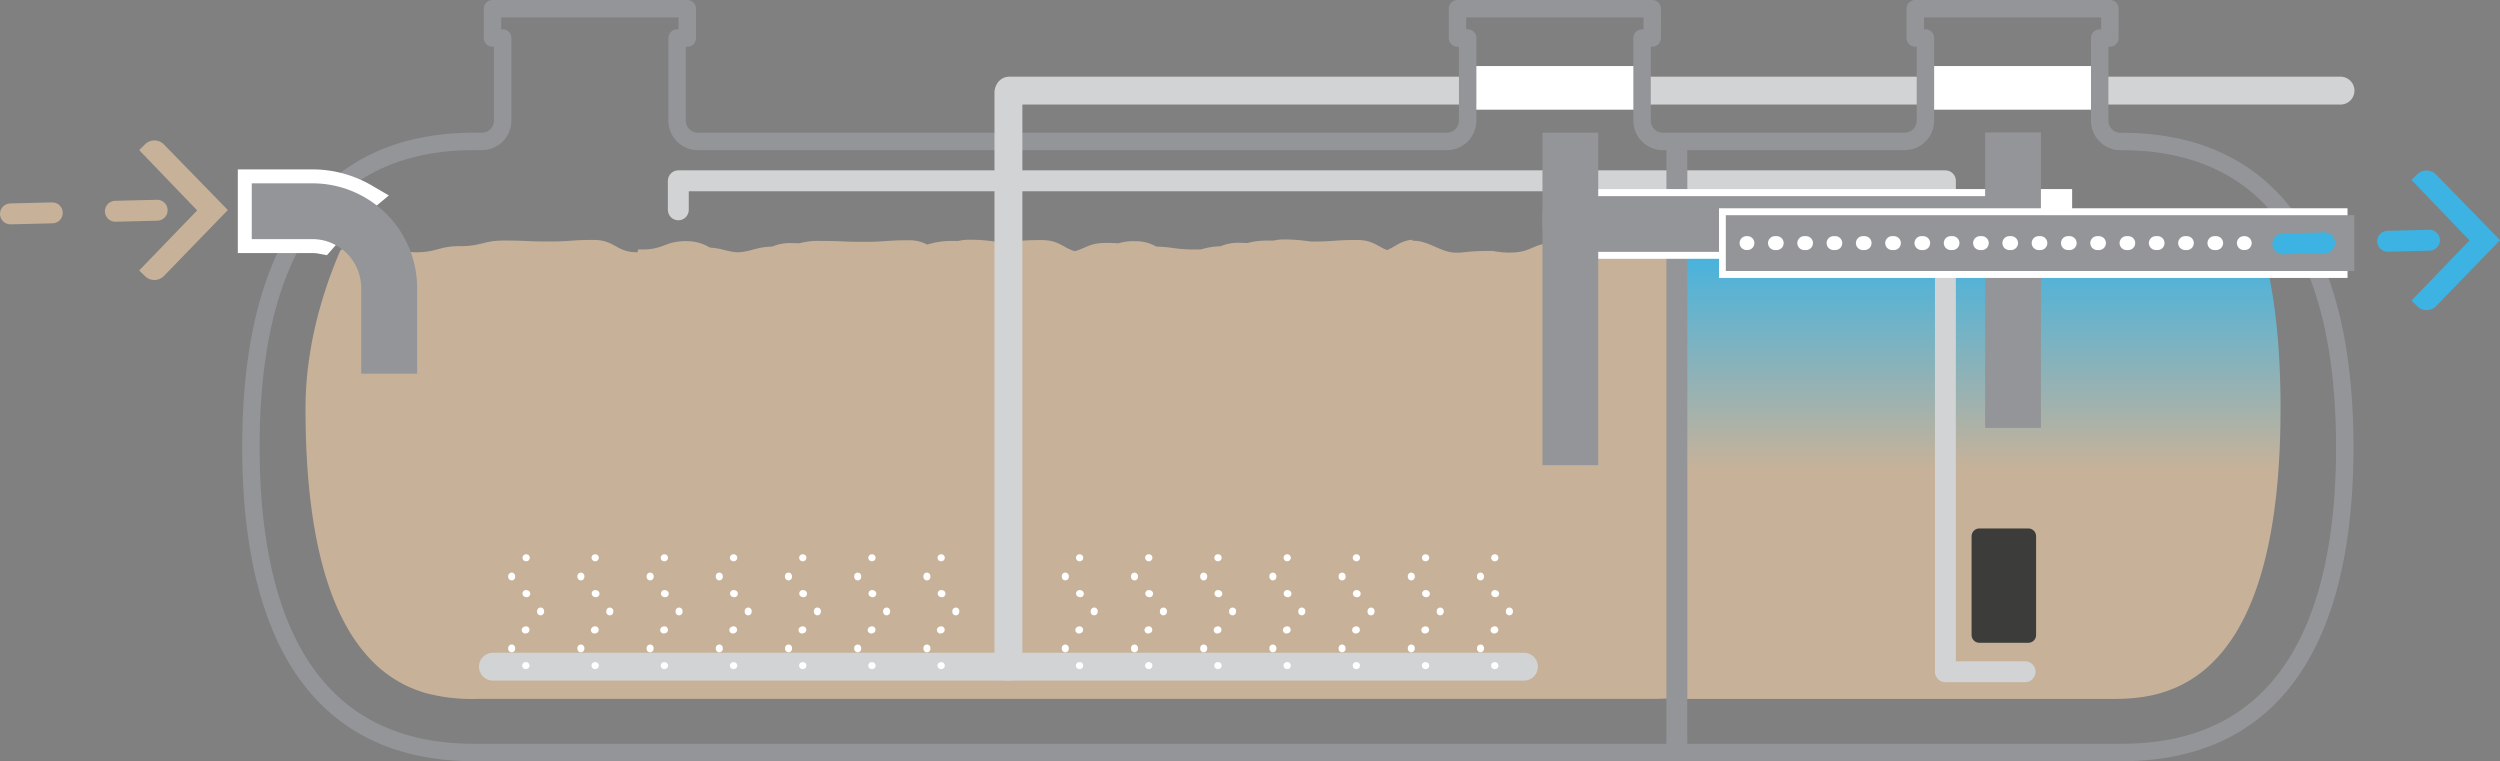 <svg id="Layer_1" data-name="Layer 1" xmlns="http://www.w3.org/2000/svg" xmlns:xlink="http://www.w3.org/1999/xlink" viewBox="0 0 780.8 237.77"><rect x="0" y="0" width="780.8" height="237.77" fill="#808080" stroke="none"/><defs><style>.cls-1,.cls-11,.cls-12,.cls-13,.cls-16,.cls-17,.cls-18,.cls-20,.cls-5,.cls-7,.cls-8,.cls-9{fill:none;}.cls-1,.cls-5{stroke:#d2d3d4;}.cls-1,.cls-10,.cls-11,.cls-12,.cls-13,.cls-16,.cls-17,.cls-18,.cls-20,.cls-5,.cls-6,.cls-9{stroke-linecap:round;}.cls-1,.cls-11,.cls-12,.cls-13,.cls-14,.cls-17,.cls-18{stroke-miterlimit:10;}.cls-1,.cls-14{stroke-width:8.71px;}.cls-14,.cls-2,.cls-6{fill:#fff;}.cls-3{fill:url(#linear-gradient);}.cls-4{fill:#c7b299;}.cls-10,.cls-16,.cls-20,.cls-5,.cls-6,.cls-7,.cls-8,.cls-9{stroke-linejoin:round;}.cls-16,.cls-20,.cls-5,.cls-6{stroke-width:6.53px;}.cls-6,.cls-8,.cls-9{stroke:#939598;}.cls-11,.cls-12,.cls-13,.cls-14,.cls-17,.cls-18,.cls-7{stroke:#fff;}.cls-7{stroke-width:21.77px;}.cls-8{stroke-width:17.42px;}.cls-9{stroke-width:5.44px;}.cls-10{fill:#3c3c3b;stroke:#3c3c3b;stroke-width:4.85px;}.cls-11,.cls-12,.cls-13{stroke-width:2.18px;}.cls-12{stroke-dasharray:0.25 7.52;}.cls-13{stroke-dasharray:0.25 7.52 0.25 7.52;}.cls-15{fill:#939598;}.cls-16{stroke:#c7b299;}.cls-17,.cls-18{stroke-width:4.35px;}.cls-18{stroke-dasharray:0.54 8.61;}.cls-19{fill:#3db3e3;}.cls-20{stroke:#3db3e3;}</style><linearGradient id="linear-gradient" x1="631.21" y1="78.99" x2="631.21" y2="222.41" gradientUnits="userSpaceOnUse"><stop offset="0" stop-color="#3db3e3"/><stop offset="0.5" stop-color="#c7b299"/></linearGradient></defs><line class="cls-1" x1="315.19" y1="28.3" x2="730.99" y2="28.3"/><rect class="cls-2" x="601.7" y="20.63" width="52.4" height="13.63"/><rect class="cls-2" x="458.57" y="20.63" width="52.4" height="13.63"/><path class="cls-3" d="M719.66,79.28a34.35,34.35,0,0,1-7.2.65c-6.92,0-6.92-.94-13.87-.94s-7,4.09-13.87,4.09-7-1-13.9-1-6.89-.94-13.84-.94S650.06,80,643.11,80s-6.93,3-13.85,3a25.31,25.31,0,0,1-7.22-.93c-.26-1-.52-2-.8-2.87a34.35,34.35,0,0,1-7.2.65c-6.92,0-6.92-.94-13.87-.94-5,0-6.42,2.12-9.4,3.31-3-1.12-4.41-3.15-9.43-3.15-7,0-7,.49-13.87.49h-.58a51.2,51.2,0,0,0-8.31-.65,13.23,13.23,0,0,0-3.21.36h-1.8a23.78,23.78,0,0,0-6.38.74c-.73,0-1.55-.06-2.5-.06a14.23,14.23,0,0,0-5.9,1.09,21.7,21.7,0,0,0-2.34.17V222.41h136c14.63,0,53.53,0,53.53-90.67C726,109,723.53,92,719.66,79.28Z" transform="translate(-13.72 -4.12)"/><path class="cls-4" d="M527,82.07c-6.89,0-6.89-.94-13.84-.94S506.2,80,499.25,80s-6.92,3-13.84,3a24.4,24.4,0,0,1-5.42-.51c-2,0-4,0-6,.13-2.26.11-4.6.64-6.85.32-4.09-.58-7.61-3.64-11.8-3.61a.91.91,0,0,1-.72-.33c-3.67.42-5.07,2.18-7.69,3.22-3-1.12-4.41-3.15-9.43-3.15-7,0-7,.49-13.87.49H423a51.1,51.1,0,0,0-8.31-.65,13.35,13.35,0,0,0-3.21.36h-1.8a23.78,23.78,0,0,0-6.38.74c-.73,0-1.54-.06-2.5-.06a14.14,14.14,0,0,0-5.89,1.09,22.41,22.41,0,0,0-6.18,1c-.55,0-1.14,0-1.81,0-6.24,0-6.85-.77-12.07-.91a13,13,0,0,0-6.75-1.68l-.78,0a15.52,15.52,0,0,0-4.35.67c-1-.09-2.21-.14-3.76-.14-5.2,0-6.5,1.72-9.76,2.58-3.77-1-4.88-3.46-10.42-3.46-6.95,0-6.95.49-13.87.49h-.58A51.1,51.1,0,0,0,316.3,79a13.35,13.35,0,0,0-3.21.36h-1.8a27,27,0,0,0-8,1.14,11.79,11.79,0,0,0-5.82-1.34c-7,0-7,.49-13.87.49s-7-.29-13.9-.29a23.78,23.78,0,0,0-6.38.74c-.73,0-1.54-.06-2.5-.06a14.24,14.24,0,0,0-5.92,1.1c-4.94.14-6.06,1.35-10.09,1.75-.26,0-.55,0-.84.06-3.5-.34-4.75-1.24-8.55-1.51a13.71,13.71,0,0,0-7.3-2l-.78,0c-6.14.19-6.42,2.6-13.07,2.6a12.33,12.33,0,0,0-1.24,0c-.07.28-.14.59-.22.87-6.83,0-6.87-3.86-13.76-3.86s-7,.49-13.87.49-7-.29-13.9-.29-6.92,1.75-13.84,1.75c-5.82,0-6.76,1.35-11.05,1.78a28.18,28.18,0,0,1-2.82.13c-6.95,0-6.95-3.53-13.87-3.53l-.78,0A15.17,15.17,0,0,0,120,82.37c-5.32,12.4-10.86,29.79-10.86,49.37,0,43.36,8.9,66,19.79,77.76a38.11,38.11,0,0,0,17.47,11,55.72,55.72,0,0,0,16.28,1.9h365.9c2,0,4.38,0,7.06-.23V82.8A53.06,53.06,0,0,0,527,82.07Z" transform="translate(-13.72 -4.12)"/><polyline class="cls-5" points="632.48 209.79 607.59 209.79 607.59 56.47 211.85 56.47 211.85 65.53"/><line class="cls-6" x1="523.72" y1="232.44" x2="523.72" y2="44.92"/><line class="cls-7" x1="490.45" y1="69.94" x2="647.17" y2="69.94"/><polyline class="cls-8" points="490.45 41.44 490.45 69.96 628.89 69.96"/><path class="cls-9" d="M676.29,48.31H676a6.5,6.5,0,0,1-6.5-6.49V16h3.18V6.84H611.89V16h3.18v25.8a6.5,6.5,0,0,1-6.5,6.49h-75.5a6.5,6.5,0,0,1-6.5-6.49V16h3.18V6.84H468.92V16h3.18v25.8a6.5,6.5,0,0,1-6.5,6.49H231.69a6.5,6.5,0,0,1-6.5-6.49V16h3.18V6.84H167.54V16h3.17v25.8a6.49,6.49,0,0,1-6.49,6.49h-2.38c-52.7,0-69.75,42.73-69.75,95.43h0c0,52.7,17,95.42,69.75,95.42H676.29c52.7,0,69.75-42.72,69.75-95.42h0C746,91,729,48.31,676.29,48.31Z" transform="translate(-13.72 -4.12)"/><rect class="cls-10" x="618.19" y="167.47" width="15.3" height="30.86"/><line class="cls-1" x1="314.95" y1="208.22" x2="314.95" y2="28.87"/><line class="cls-1" x1="153.95" y1="208.22" x2="475.96" y2="208.22"/><path class="cls-11" d="M178,212h-.11" transform="translate(-13.72 -4.12)"/><path class="cls-12" d="M173.53,206.76c0-.11,0-.23,0-.34a6.24,6.24,0,0,1,1.19-3.42" transform="translate(-13.72 -4.12)"/><path class="cls-13" d="M177.76,200.89a2,2,0,0,1,.28-.08s4.51-2.52,4.51-5.63c.36-4.63-4.51-5.68-4.51-5.68-2.5,0-4.52-2.52-4.52-5.63a5,5,0,0,1,1.5-3.21" transform="translate(-13.72 -4.12)"/><path class="cls-11" d="M178,178.32l.09,0" transform="translate(-13.72 -4.12)"/><path class="cls-11" d="M199.65,212h-.11" transform="translate(-13.72 -4.12)"/><path class="cls-12" d="M195.14,206.76v-.34a6.09,6.09,0,0,1,1.19-3.42" transform="translate(-13.72 -4.12)"/><path class="cls-13" d="M199.37,200.89l.28-.08s4.52-2.52,4.52-5.63c.36-4.63-4.52-5.68-4.52-5.68-2.49,0-4.51-2.52-4.51-5.63a5,5,0,0,1,1.49-3.21" transform="translate(-13.72 -4.12)"/><path class="cls-11" d="M199.56,178.32l.09,0" transform="translate(-13.72 -4.12)"/><path class="cls-11" d="M221.26,212h-.1" transform="translate(-13.72 -4.12)"/><path class="cls-12" d="M216.76,206.76c0-.11,0-.23,0-.34a6.09,6.09,0,0,1,1.19-3.42" transform="translate(-13.72 -4.12)"/><path class="cls-13" d="M221,200.89l.28-.08s4.52-2.52,4.52-5.63c.36-4.63-4.52-5.68-4.52-5.68-2.49,0-4.51-2.52-4.51-5.63a5,5,0,0,1,1.49-3.21" transform="translate(-13.72 -4.12)"/><path class="cls-11" d="M221.17,178.32l.09,0" transform="translate(-13.72 -4.12)"/><path class="cls-11" d="M242.88,212h-.11" transform="translate(-13.72 -4.12)"/><path class="cls-12" d="M238.37,206.76c0-.11,0-.23,0-.34a6.24,6.24,0,0,1,1.19-3.42" transform="translate(-13.72 -4.12)"/><path class="cls-13" d="M242.6,200.89a2,2,0,0,1,.28-.08s4.51-2.52,4.51-5.63c.36-4.63-4.51-5.68-4.51-5.68-2.5,0-4.52-2.52-4.52-5.63a5,5,0,0,1,1.49-3.21" transform="translate(-13.72 -4.12)"/><path class="cls-11" d="M242.79,178.32a.26.26,0,0,1,.09,0" transform="translate(-13.72 -4.12)"/><path class="cls-11" d="M264.49,212h-.11" transform="translate(-13.72 -4.12)"/><path class="cls-12" d="M260,206.76c0-.11,0-.23,0-.34a6.24,6.24,0,0,1,1.19-3.42" transform="translate(-13.72 -4.12)"/><path class="cls-13" d="M264.21,200.89a2,2,0,0,1,.28-.08s4.51-2.52,4.51-5.63c.36-4.63-4.51-5.68-4.51-5.68-2.49,0-4.52-2.52-4.52-5.63a5,5,0,0,1,1.5-3.21" transform="translate(-13.72 -4.12)"/><path class="cls-11" d="M264.4,178.32l.09,0" transform="translate(-13.72 -4.12)"/><path class="cls-11" d="M286.1,212H286" transform="translate(-13.72 -4.12)"/><path class="cls-12" d="M281.6,206.76c0-.11,0-.23,0-.34a6.09,6.09,0,0,1,1.19-3.42" transform="translate(-13.72 -4.12)"/><path class="cls-13" d="M285.82,200.89l.28-.08s4.52-2.52,4.52-5.63c.36-4.63-4.52-5.68-4.52-5.68-2.49,0-4.51-2.52-4.51-5.63a5,5,0,0,1,1.49-3.21" transform="translate(-13.72 -4.12)"/><path class="cls-11" d="M286,178.32l.09,0" transform="translate(-13.72 -4.12)"/><path class="cls-11" d="M307.71,212h-.1" transform="translate(-13.72 -4.12)"/><path class="cls-12" d="M303.21,206.76c0-.11,0-.23,0-.34a6.17,6.17,0,0,1,1.19-3.42" transform="translate(-13.72 -4.12)"/><path class="cls-13" d="M307.43,200.89l.28-.08s4.52-2.52,4.52-5.63c.36-4.63-4.52-5.68-4.52-5.68-2.49,0-4.51-2.52-4.51-5.63a5,5,0,0,1,1.49-3.21" transform="translate(-13.72 -4.12)"/><path class="cls-11" d="M307.62,178.32l.09,0" transform="translate(-13.72 -4.12)"/><path class="cls-11" d="M350.94,212h-.11" transform="translate(-13.72 -4.12)"/><path class="cls-12" d="M346.43,206.76v-.34a6.09,6.09,0,0,1,1.19-3.42" transform="translate(-13.72 -4.12)"/><path class="cls-13" d="M350.66,200.89l.28-.08s4.51-2.52,4.51-5.63c.37-4.63-4.51-5.68-4.51-5.68-2.49,0-4.51-2.52-4.51-5.63a5,5,0,0,1,1.49-3.21" transform="translate(-13.72 -4.12)"/><path class="cls-11" d="M350.85,178.32l.09,0" transform="translate(-13.72 -4.12)"/><path class="cls-11" d="M372.55,212h-.11" transform="translate(-13.72 -4.12)"/><path class="cls-12" d="M368.05,206.76c0-.11,0-.23,0-.34a6.09,6.09,0,0,1,1.19-3.42" transform="translate(-13.72 -4.12)"/><path class="cls-13" d="M372.27,200.89l.28-.08s4.52-2.52,4.52-5.63c.36-4.63-4.52-5.68-4.52-5.68-2.49,0-4.51-2.52-4.51-5.63a5,5,0,0,1,1.49-3.21" transform="translate(-13.72 -4.12)"/><path class="cls-11" d="M372.46,178.32l.09,0" transform="translate(-13.72 -4.12)"/><path class="cls-11" d="M394.17,212h-.11" transform="translate(-13.72 -4.12)"/><path class="cls-12" d="M389.66,206.76c0-.11,0-.23,0-.34a6.24,6.24,0,0,1,1.19-3.42" transform="translate(-13.72 -4.12)"/><path class="cls-13" d="M393.88,200.89a2.35,2.35,0,0,1,.29-.08s4.51-2.52,4.51-5.63c.36-4.63-4.51-5.68-4.51-5.68-2.5,0-4.52-2.52-4.52-5.63a5,5,0,0,1,1.49-3.21" transform="translate(-13.72 -4.12)"/><path class="cls-11" d="M394.07,178.32a.36.36,0,0,1,.1,0" transform="translate(-13.72 -4.12)"/><path class="cls-11" d="M415.78,212h-.11" transform="translate(-13.72 -4.12)"/><path class="cls-12" d="M411.27,206.76c0-.11,0-.23,0-.34a6.24,6.24,0,0,1,1.19-3.42" transform="translate(-13.72 -4.12)"/><path class="cls-13" d="M415.5,200.89a2,2,0,0,1,.28-.08s4.51-2.52,4.51-5.63c.36-4.63-4.51-5.68-4.51-5.68-2.5,0-4.52-2.52-4.52-5.63a5,5,0,0,1,1.5-3.21" transform="translate(-13.72 -4.12)"/><path class="cls-11" d="M415.69,178.32l.09,0" transform="translate(-13.72 -4.12)"/><path class="cls-11" d="M437.39,212h-.11" transform="translate(-13.72 -4.12)"/><path class="cls-12" d="M432.88,206.76v-.34a6.09,6.09,0,0,1,1.19-3.42" transform="translate(-13.72 -4.12)"/><path class="cls-13" d="M437.11,200.89l.28-.08s4.52-2.52,4.52-5.63c.36-4.63-4.52-5.68-4.52-5.68-2.49,0-4.51-2.52-4.51-5.63a5,5,0,0,1,1.49-3.21" transform="translate(-13.72 -4.12)"/><path class="cls-11" d="M437.3,178.32l.09,0" transform="translate(-13.72 -4.12)"/><path class="cls-11" d="M459,212h-.1" transform="translate(-13.72 -4.12)"/><path class="cls-12" d="M454.5,206.76c0-.11,0-.23,0-.34a6.09,6.09,0,0,1,1.19-3.42" transform="translate(-13.72 -4.12)"/><path class="cls-13" d="M458.72,200.89l.28-.08s4.52-2.52,4.52-5.63c.36-4.63-4.52-5.68-4.52-5.68-2.49,0-4.51-2.52-4.51-5.63a5,5,0,0,1,1.49-3.21" transform="translate(-13.72 -4.12)"/><path class="cls-11" d="M458.91,178.32l.09,0" transform="translate(-13.72 -4.12)"/><path class="cls-11" d="M480.62,212h-.11" transform="translate(-13.72 -4.12)"/><path class="cls-12" d="M476.11,206.76c0-.11,0-.23,0-.34a6.24,6.24,0,0,1,1.19-3.42" transform="translate(-13.72 -4.12)"/><path class="cls-13" d="M480.34,200.89a2,2,0,0,1,.28-.08s4.51-2.52,4.51-5.63c.36-4.63-4.51-5.68-4.51-5.68-2.5,0-4.52-2.52-4.52-5.63a5,5,0,0,1,1.5-3.21" transform="translate(-13.72 -4.12)"/><path class="cls-11" d="M480.53,178.32a.26.26,0,0,1,.09,0" transform="translate(-13.72 -4.12)"/><line class="cls-8" x1="490.45" y1="145.29" x2="490.45" y2="66.07"/><line class="cls-8" x1="628.71" y1="133.64" x2="628.71" y2="41.36"/><path class="cls-14" d="M114.19,79.08c2.39-2.74,4.89-5.39,7.5-7.92,1.88-1.82,3.85-3.66,5.91-5.37a32.4,32.4,0,0,0-16.32-4.41H92.35V78.8h18.93A15.6,15.6,0,0,1,114.19,79.08Z" transform="translate(-13.72 -4.12)"/><path class="cls-15" d="M126.53,94.05v26.78H144V94.05a32.71,32.71,0,0,0-32.67-32.67H92.35V78.8h18.93A15.27,15.27,0,0,1,126.53,94.05Z" transform="translate(-13.72 -4.12)"/><path class="cls-4" d="M59,49.2,57.19,51,75.3,69.83,57.19,88.59,59,90.35a4.16,4.16,0,0,0,5.88,0l20-20.63-20-20.52A4.15,4.15,0,0,0,59,49.2Z" transform="translate(-13.72 -4.12)"/><line class="cls-16" x1="3.27" y1="66.8" x2="16.33" y2="66.48"/><line class="cls-16" x1="36.03" y1="65.98" x2="49.09" y2="65.66"/><line class="cls-7" x1="536.88" y1="75.92" x2="733.18" y2="75.92"/><line class="cls-8" x1="539.01" y1="75.92" x2="735.3" y2="75.92"/><line class="cls-17" x1="545.48" y1="75.92" x2="545.75" y2="75.92"/><line class="cls-18" x1="554.36" y1="75.92" x2="696.49" y2="75.92"/><line class="cls-17" x1="700.8" y1="75.92" x2="701.07" y2="75.92"/><path class="cls-19" d="M768.65,58.57l-1.77,1.76L785,79.2,766.88,98l1.77,1.76a4.16,4.16,0,0,0,5.88,0l20-20.63-20-20.52A4.15,4.15,0,0,0,768.65,58.57Z" transform="translate(-13.72 -4.12)"/><line class="cls-20" x1="712.96" y1="76.17" x2="726.02" y2="75.85"/><line class="cls-20" x1="745.72" y1="75.35" x2="758.78" y2="75.03"/></svg>